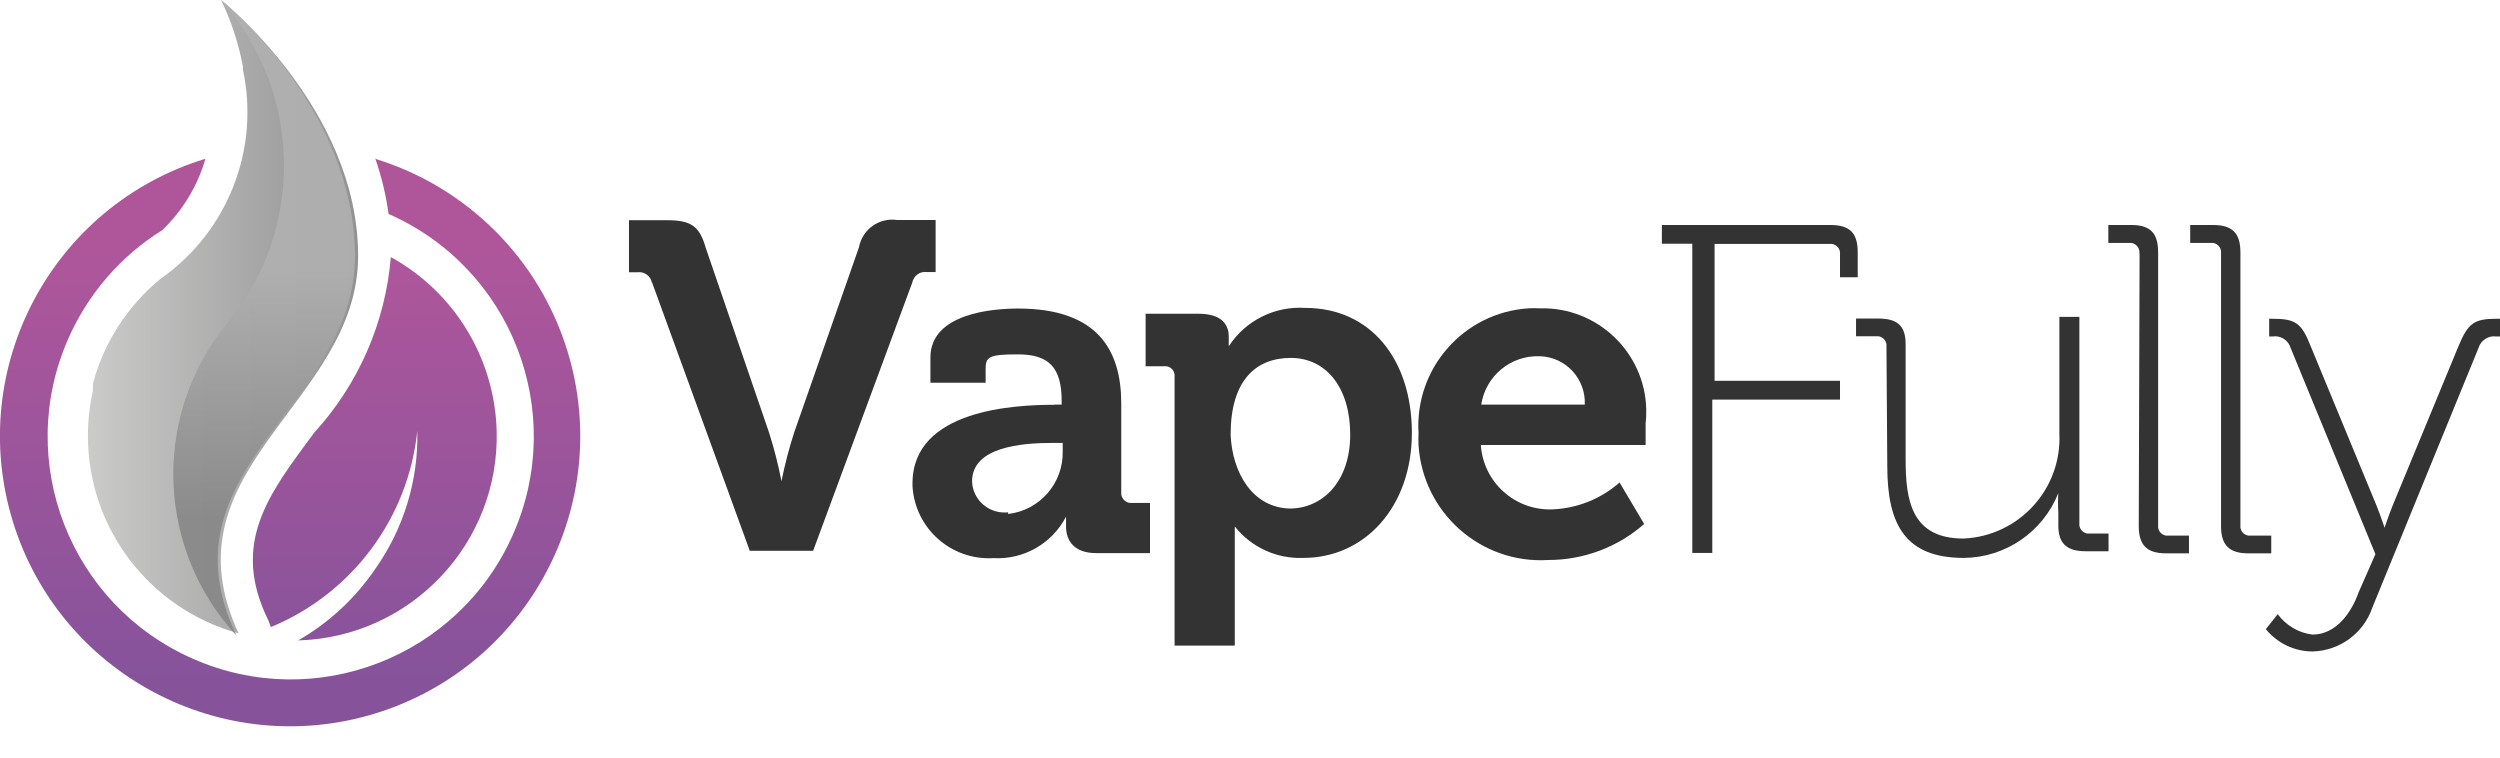 <?xml version="1.0" encoding="UTF-8"?>
<svg id="Layer_1" data-name="Layer 1" xmlns="http://www.w3.org/2000/svg" version="1.1" xmlns:xlink="http://www.w3.org/1999/xlink" viewBox="0 0 1200 363.9">
  <defs>
    <style>
      .cls-1 {
        fill: url(#linear-gradient);
      }

      .cls-1, .cls-2, .cls-3, .cls-4, .cls-5 {
        stroke-width: 0px;
      }

      .cls-2 {
        fill: url(#linear-gradient-2);
      }

      .cls-2, .cls-3 {
        isolation: isolate;
        opacity: .9;
      }

      .cls-3 {
        fill: url(#linear-gradient-4);
      }

      .cls-4 {
        fill: url(#linear-gradient-3);
      }

      .cls-5 {
        fill: #333;
      }

      .cls-6 {
        display: none;
      }
    </style>
    <linearGradient id="linear-gradient" x1="179.9" y1="246.7" x2="179.9" y2="40.7" gradientTransform="translate(0 366.1) scale(1 -1)" gradientUnits="userSpaceOnUse">
      <stop offset="0" stop-color="#af569b"/>
      <stop offset="1" stop-color="#86539b"/>
    </linearGradient>
    <linearGradient id="linear-gradient-2" x1="41.3" y1="214.2" x2="171" y2="214.2" gradientTransform="translate(0 366.1) scale(1 -1)" gradientUnits="userSpaceOnUse">
      <stop offset="0" stop-color="#c6c6c5"/>
      <stop offset="1" stop-color="#868686"/>
    </linearGradient>
    <linearGradient id="linear-gradient-3" x1="139.3" y1="246.7" x2="139.3" y2="40.7" gradientTransform="translate(0 366.1) scale(1 -1)" gradientUnits="userSpaceOnUse">
      <stop offset="0" stop-color="#af569b"/>
      <stop offset="1" stop-color="#86539b"/>
    </linearGradient>
    <linearGradient id="linear-gradient-4" x1="126.9" y1="238.3" x2="126.9" y2="115.9" gradientTransform="translate(0 366.1) scale(1 -1)" gradientUnits="userSpaceOnUse">
      <stop offset="0" stop-color="#b1b1b1"/>
      <stop offset="1" stop-color="#868686"/>
    </linearGradient>
  </defs>
  <path class="cls-1" d="M130,301c39-16.1,66-52.3,70.3-94.2.6,23.8-6.6,47.2-20.4,66.6-9.6,14-22.1,25.6-36.8,34,54.1-1.5,96.8-46.6,95.3-100.7-1-34.8-20.3-66.5-50.8-83.3-2.6,31.4-15.5,61-36.8,84.3-21.9,29.6-40.3,53-21.9,90.3l1.1,2.9Z"/>
  <path class="cls-2" d="M115.5,26.7l1.1,5.2v1.5c8.2,38.3-7.3,77.8-39.4,100.3-15.9,13-27.3,30.6-32.6,50.4v3.3h0c-1.6,7.2-2.4,14.5-2.4,21.9,0,44.2,29.6,83,72.3,94.7-36.8-79.3,57.4-110.4,57.4-181.2S106.1,0,106.1,0c3.8,7.8,6.7,15.9,8.8,24.3l.6,2.4Z"/>
  <path class="cls-4" d="M180.1,76c3,8.7,5.2,17.6,6.4,26.7,59,25.9,85.8,94.8,59.8,153.7-25.9,59-94.8,85.8-153.7,59.8-59-25.9-85.8-94.8-59.8-153.7,9.5-21.5,25.2-39.7,45.2-52.1,9.7-9.4,16.9-21.2,20.6-34.2C25,98.7-16.4,176.5,6.1,250.1c22.5,73.5,100.4,114.9,173.9,92.4,73.5-22.5,114.9-100.4,92.4-173.9-13.5-44.2-48.2-78.9-92.4-92.4v-.2Z"/>
  <path class="cls-3" d="M106.8,158c-33.9,44.2-31,106.3,6.8,147.2h0c-38.3-80,56.8-110.4,56.8-182.1S106.1,0,106.1,0c40,45,40.3,112.7.7,158Z"/>
  <g>
    <path class="cls-5" d="M312.9,135.7c-.6-3.3-3.7-5.5-7-5h-4v-25h18.4c11.4,0,15.5,2.9,18.4,13.1l30.5,89c2.4,7.6,4.4,15.3,5.9,23.2h0c1.6-7.9,3.6-15.7,6.1-23.4l31.1-88.9c1.6-8.6,9.7-14.4,18.4-13.1h18.4v25h-4.2c-3.3-.5-6.3,1.7-7,5l-47.6,128.8h-30.4l-46.9-128.8Z"/>
    <path class="cls-5" d="M506.1,194.2h3.5v-1.7c0-16.4-6.4-22.4-21-22.4s-15.5,1.3-15.5,7.5v6.1h-26.5v-12.1c0-21.3,30.2-23.5,42.1-23.5,38.3,0,49.5,20.1,49.5,45.6v42.7c-.2,2.5,1.7,4.8,4.2,5,.3,0,.5,0,.8,0h8.8v24.1h-25.8c-10.5,0-14.5-5.9-14.5-12.7v-4.8h0c-6.7,12.9-20.3,20.7-34.8,19.9-20.3,1.2-37.7-14.2-38.9-34.5,0-.5,0-.9,0-1.4,0-35.5,49.3-37.7,68.1-37.7ZM484,246.7c15.2-1.8,26.5-14.9,26.1-30.2v-3.9h-5c-14.9,0-38.5,2-38.5,18.4.2,8.5,7.4,15.2,15.9,15,.5,0,.9,0,1.4-.1v.7Z"/>
    <path class="cls-5" d="M563.8,179.9c-.2-2.4-2.3-4.3-4.7-4.1,0,0-.2,0-.2,0h-9v-25.2h25.4c10.7,0,14.5,4.8,14.5,11v4.6h0c8-12.3,22.1-19.4,36.8-18.4,31.1,0,51.1,24.5,51.1,60s-22.6,60-52.1,60c-12.8.5-25-5.1-32.9-15.1h0v57.2h-28.9v-130.1ZM619,244.1c15.8,0,29.1-12.9,29.1-35.5s-11.6-36.8-28.5-36.8-28.9,10.9-28.9,36.8c.7,17.8,10.3,35.5,29.1,35.5h-.7Z"/>
    <path class="cls-5" d="M739,148c27.5-.8,50.5,20.9,51.2,48.4,0,2.3,0,4.5-.3,6.7v10.5h-79.1c1.2,17.9,16.4,31.6,34.4,30.9,11.9-.5,23.2-5,32.2-12.9l11.8,19.9c-12.7,11.2-29.1,17.3-46,17.3-32.5,2-60.3-22.8-62.3-55.2-.1-1.9-.1-3.8,0-5.7-1.9-31.1,21.7-57.9,52.8-59.9,1.8-.1,3.5-.1,5.3,0ZM760.7,194.2c.5-12.3-9-22.7-21.3-23.2-.1,0-.3,0-.4,0-13.9-.5-25.9,9.5-28,23.2h49.7Z"/>
    <path class="cls-5" d="M812.4,117h-14.7v-9h80.9c9.4,0,13.1,3.9,13.1,13.1v12h-8.5v-11c.3-2.4-1.4-4.6-3.8-5-.4,0-.8,0-1.2,0h-55.2v65.7h60.2v9h-61.3v73.6h-9.6V117Z"/>
    <path class="cls-5" d="M905.5,166.4c.3-2.4-1.4-4.6-3.8-5-.4,0-.8,0-1.2,0h-9.6v-8.5h10.7c9.4,0,13.1,3.7,13.1,12.3v55.2c0,19.5,2.6,38.1,27.8,38.1,26.6-1.2,47.2-23.7,46-50.3,0-.3,0-.6,0-.9v-55.2h9.6v99c-.3,2.4,1.4,4.6,3.8,5,.4,0,.8,0,1.2,0h9v8.5h-11c-9.2,0-13.1-3.9-13.1-12.3v-6.4c-.2-3.1-.2-6.1,0-9.2h0c-7.4,18.6-25.3,30.9-45.3,31.1-27.8,0-36.8-15.5-36.8-44l-.4-57.4Z"/>
    <path class="cls-5" d="M1026.9,121.6c.3-2.4-1.4-4.6-3.8-5-.4,0-.8,0-1.2,0h-9.9v-8.6h11c9.2,0,12.9,3.9,12.9,13.1v131c-.3,2.4,1.4,4.6,3.8,5,.4,0,.8,0,1.2,0h9.8v8.5h-11c-9.2,0-13.1-3.9-13.1-13.1l.4-130.8Z"/>
    <path class="cls-5" d="M1066.1,121.6c.3-2.4-1.4-4.6-3.8-5-.4,0-.8,0-1.2,0h-9.8v-8.6h11c9.2,0,13.1,3.9,13.1,13.1v131c-.3,2.4,1.4,4.6,3.8,5,.4,0,.8,0,1.2,0h9.8v8.5h-11c-9.2,0-13.1-3.9-13.1-13.1V121.6Z"/>
    <path class="cls-5" d="M1110,304.6c10.9,0,18.4-9.8,22.1-20.2l8.1-18.4-40.7-99c-1.1-3.7-4.8-6.1-8.6-5.5h-1.7v-8.5h1.5c11.2,0,14,2,18.4,13.1l31.6,76.5c2.2,5.5,3.9,10.7,3.9,10.7h0s1.7-5.2,3.9-10.7l31.6-76.5c4.6-11,7.4-13.1,18.4-13.1h1.5v8.5h-1.8c-3.8-.5-7.4,1.8-8.5,5.5l-51,124.7c-4.2,12.3-15.7,20.7-28.7,21-8.7,0-16.9-4-22.4-10.7l5.7-7.2c4,5.4,10,9,16.7,9.8Z"/>
  </g>
  <g class="cls-6">
    <path class="cls-5" d="M578.7,347v-12.8l.7,2.3-11.9-18h3.8l9.6,14.9h-1.1l9.6-14.9h3.8l-11.9,18,.7-2.3v12.8h-3.3Z"/>
    <path class="cls-5" d="M609.1,347.3c-2.7,0-5-.6-6.9-1.8-1.9-1.2-3.4-2.9-4.5-5-1.1-2.2-1.6-4.8-1.6-7.8s.5-5.6,1.6-7.8c1-2.2,2.5-3.8,4.5-5,1.9-1.2,4.2-1.8,6.9-1.8s5,.6,6.9,1.8c1.9,1.2,3.4,2.8,4.5,5,1,2.2,1.6,4.8,1.6,7.7s-.5,5.6-1.6,7.8c-1.1,2.2-2.5,3.9-4.5,5-1.9,1.2-4.2,1.8-6.9,1.8ZM609.1,344.5c3,0,5.4-1,7-3.1s2.5-5,2.5-8.7-.8-6.7-2.5-8.7c-1.7-2-4-3-7-3s-5.4,1-7.1,3c-1.7,2-2.5,4.9-2.5,8.7s.8,6.7,2.5,8.7c1.7,2.1,4,3.1,7.1,3.1Z"/>
    <path class="cls-5" d="M642.2,347.3c-3.7,0-6.5-1-8.4-2.9-1.9-1.9-2.9-4.8-2.9-8.6v-17.3h3.2v17.6c0,2.8.7,4.9,2,6.3s3.4,2.1,6,2.1,4.6-.7,6-2.1,2-3.5,2-6.3v-17.6h3.3v17.3c0,3.8-1,6.6-2.9,8.6s-4.7,2.9-8.4,2.9Z"/>
    <path class="cls-5" d="M663.3,347v-28.5h11.3c3.1,0,5.4.7,7.1,2,1.6,1.4,2.5,3.3,2.5,5.9s-.8,4.4-2.5,5.8c-1.7,1.4-4,2.1-7,2.1l3-.6c1,0,1.9.3,2.7.9.7.6,1.3,1.5,1.8,2.7l3.6,9.6h-3.5l-3.5-9.5c-.5-1.2-1.1-2-1.9-2.4-.8-.4-1.8-.6-3.1-.6h-7.1v12.4h-3.2ZM666.6,331.8h7.8c2.2,0,3.9-.5,4.9-1.4s1.6-2.2,1.6-4-.5-3.1-1.6-3.9c-1.1-.9-2.7-1.3-5-1.3h-7.8v10.6Z"/>
    <path class="cls-5" d="M716.5,347l-12.4-28.5h3.5l11.1,25.8h-1.3l11.1-25.8h3.4l-12.4,28.5h-2.9Z"/>
    <path class="cls-5" d="M736.5,347h-3.4l12.5-28.5h2.9l12.5,28.5h-3.4l-11.2-26.1h1.2l-11.2,26.1ZM738.4,339.7l1.2-2.7h15l1.2,2.7h-17.3Z"/>
    <path class="cls-5" d="M768.2,347v-28.5h11.4c2.9,0,5.2.7,6.9,2.1,1.6,1.4,2.5,3.4,2.5,5.8s-.8,4.4-2.5,5.8c-1.7,1.4-3.9,2.2-6.8,2.2h-8.1v12.5h-3.3ZM771.5,331.7h7.8c2.1,0,3.7-.5,4.8-1.4,1.1-.9,1.6-2.2,1.6-3.9s-.5-3-1.6-3.9c-1.1-.9-2.7-1.4-4.8-1.4h-7.8v10.5Z"/>
    <path class="cls-5" d="M808.9,347.3c-2.7,0-5-.6-6.9-1.8-1.9-1.2-3.4-2.9-4.5-5-1.1-2.2-1.6-4.8-1.6-7.8s.5-5.6,1.6-7.8c1-2.2,2.5-3.8,4.5-5,1.9-1.2,4.2-1.8,6.9-1.8s5,.6,6.9,1.8c1.9,1.2,3.4,2.8,4.5,5,1,2.2,1.6,4.8,1.6,7.7s-.5,5.6-1.6,7.8c-1.1,2.2-2.5,3.9-4.5,5-1.9,1.2-4.2,1.8-6.9,1.8ZM808.9,344.5c3,0,5.4-1,7-3.1,1.7-2,2.5-5,2.5-8.7s-.8-6.7-2.5-8.7c-1.7-2-4-3-7-3s-5.4,1-7.1,3c-1.7,2-2.5,4.9-2.5,8.7s.8,6.7,2.5,8.7c1.7,2.1,4,3.1,7.1,3.1Z"/>
    <path class="cls-5" d="M830.9,347v-28.5h11.3c3.1,0,5.4.7,7.1,2,1.6,1.4,2.5,3.3,2.5,5.9s-.8,4.4-2.5,5.8c-1.7,1.4-4,2.1-7,2.1l3-.6c1,0,1.9.3,2.7.9.7.6,1.3,1.5,1.8,2.7l3.6,9.6h-3.5l-3.5-9.5c-.5-1.2-1.1-2-1.9-2.4-.8-.4-1.8-.6-3.1-.6h-7.1v12.4h-3.2ZM834.1,331.8h7.8c2.2,0,3.9-.5,4.9-1.4s1.6-2.2,1.6-4-.5-3.1-1.6-3.9c-1.1-.9-2.7-1.3-5-1.3h-7.8v10.6Z"/>
    <path class="cls-5" d="M861.6,347v-28.5h3.3v28.5h-3.3Z"/>
    <path class="cls-5" d="M873.2,347v-2.4l17.5-25v1.7h-17.5v-2.8h20.1v2.4l-17.5,25v-1.7h17.9v2.8h-20.5Z"/>
    <path class="cls-5" d="M901.7,347v-28.5h18v2.7h-14.8v9.9h14v2.8h-14v10.4h14.8v2.7h-18Z"/>
    <path class="cls-5" d="M928.3,347v-28.5h11.3c3.1,0,5.4.7,7.1,2,1.6,1.4,2.5,3.3,2.5,5.9s-.8,4.4-2.5,5.8c-1.7,1.4-4,2.1-7,2.1l3-.6c1,0,1.9.3,2.7.9.7.6,1.3,1.5,1.8,2.7l3.6,9.6h-3.5l-3.5-9.5c-.5-1.2-1.1-2-1.9-2.4-.8-.4-1.8-.6-3.1-.6h-7.1v12.4h-3.2ZM931.5,331.8h7.8c2.2,0,3.9-.5,4.9-1.4s1.6-2.2,1.6-4-.5-3.1-1.6-3.9c-1.1-.9-2.7-1.3-5-1.3h-7.8v10.6Z"/>
    <path class="cls-5" d="M972.4,347v-28.5h18v2.7h-14.8v9.9h14v2.8h-14v10.4h14.8v2.7h-18Z"/>
    <path class="cls-5" d="M999.3,347h-3.9l10.8-14.6,1.9-2.4,8.3-11.4h3.9l-10.4,13.9-1.9,2.5-8.8,12.1ZM1016.9,347l-8.8-12.1-1.9-2.5-10.3-13.9h3.9l8.3,11.4,1.8,2.5,10.8,14.6h-3.9Z"/>
    <path class="cls-5" d="M1027.7,347v-28.5h11.4c2.9,0,5.2.7,6.9,2.1,1.6,1.4,2.5,3.4,2.5,5.8s-.8,4.4-2.5,5.8c-1.7,1.4-3.9,2.2-6.8,2.2h-8.1v12.5h-3.3ZM1030.9,331.7h7.8c2.1,0,3.7-.5,4.8-1.4,1.1-.9,1.6-2.2,1.6-3.9s-.5-3-1.6-3.9c-1.1-.9-2.7-1.4-4.8-1.4h-7.8v10.5Z"/>
    <path class="cls-5" d="M1056.7,347v-28.5h18v2.7h-14.8v9.9h14v2.8h-14v10.4h14.8v2.7h-18Z"/>
    <path class="cls-5" d="M1083.2,347v-28.5h11.3c3.1,0,5.4.7,7.1,2,1.6,1.4,2.5,3.3,2.5,5.9s-.8,4.4-2.5,5.8c-1.7,1.4-4,2.1-7,2.1l3-.6c1,0,1.9.3,2.7.9.7.6,1.3,1.5,1.8,2.7l3.6,9.6h-3.5l-3.5-9.5c-.5-1.2-1.1-2-1.9-2.4-.8-.4-1.8-.6-3.1-.6h-7.1v12.4h-3.2ZM1086.5,331.8h7.8c2.2,0,3.9-.5,4.9-1.4,1.1-.9,1.6-2.2,1.6-4s-.5-3.1-1.6-3.9c-1.1-.9-2.7-1.3-5-1.3h-7.8v10.6Z"/>
    <path class="cls-5" d="M1120,347v-25.7h-9.9v-2.8h23.2v2.8h-9.9v25.7h-3.3Z"/>
    <path class="cls-5" d="M1148.3,347.3c-1.5,0-2.8-.1-4.1-.4-1.3-.3-2.5-.7-3.6-1.2-1.1-.5-2.1-1.2-3-2l1.2-2.5c1.4,1.2,2.9,2.1,4.3,2.6,1.5.5,3.2.8,5.1.8s4-.4,5.3-1.3c1.3-.9,1.9-2.2,1.9-3.8s-.3-1.8-.9-2.4c-.6-.6-1.5-1.1-2.6-1.4s-2.3-.7-3.7-1c-1.4-.3-2.7-.6-3.9-1s-2.3-.9-3.3-1.5c-.9-.6-1.7-1.3-2.2-2.2-.5-.9-.8-2-.8-3.4s.4-3.1,1.3-4.3c.9-1.2,2.1-2.2,3.6-2.9,1.5-.7,3.4-1,5.5-1s2.6.1,3.8.4c1.2.3,2.3.7,3.3,1.2,1,.5,1.9,1.2,2.7,2l-1.3,2.5c-1.3-1.1-2.7-2-4-2.5-1.4-.5-2.9-.8-4.5-.8s-3.9.5-5.2,1.4c-1.3.9-1.9,2.2-1.9,3.9s.3,1.9.8,2.5c.6.6,1.3,1.2,2.4,1.5,1,.4,2.2.7,3.5,1.1,1.4.3,2.7.7,4,1,1.3.4,2.4.8,3.4,1.4s1.8,1.3,2.4,2.1c.6.9.9,2,.9,3.3s-.4,3-1.3,4.2c-.9,1.2-2.1,2.1-3.6,2.8-1.6.7-3.4,1-5.6,1Z"/>
  </g>
  <g class="cls-6">
    <path class="cls-5" d="M361.1,347v-28.5h3.3v28.5h-3.3Z"/>
    <path class="cls-5" d="M394.7,347v-25.7h-9.9v-2.8h23.2v2.8h-9.9v25.7h-3.3Z"/>
    <path class="cls-5" d="M426.1,347.3c-3.7,0-6.5-1-8.4-2.9-1.9-1.9-2.9-4.8-2.9-8.6v-17.3h3.2v17.6c0,2.8.7,4.9,2,6.3s3.4,2.1,6,2.1,4.6-.7,6-2.1,2-3.5,2-6.3v-17.6h3.3v17.3c0,3.8-1,6.6-2.9,8.6s-4.7,2.9-8.4,2.9Z"/>
    <path class="cls-5" d="M459.1,347.3c-2.7,0-5-.6-6.9-1.8-1.9-1.2-3.4-2.9-4.5-5-1.1-2.2-1.6-4.8-1.6-7.8s.5-5.6,1.6-7.8c1-2.2,2.5-3.8,4.5-5,1.9-1.2,4.2-1.8,6.9-1.8s5,.6,6.9,1.8c1.9,1.2,3.4,2.8,4.5,5,1,2.2,1.6,4.8,1.6,7.7s-.5,5.6-1.6,7.8c-1.1,2.2-2.5,3.9-4.5,5-1.9,1.2-4.2,1.8-6.9,1.8ZM459.1,344.5c3,0,5.4-1,7-3.1s2.5-5,2.5-8.7-.8-6.7-2.5-8.7c-1.7-2-4-3-7-3s-5.4,1-7.1,3c-1.7,2-2.5,4.9-2.5,8.7s.8,6.7,2.5,8.7c1.7,2.1,4,3.1,7.1,3.1Z"/>
    <path class="cls-5" d="M481.1,347v-28.5h3.3v28.5h-3.3Z"/>
    <path class="cls-5" d="M507.8,347v-28.5h18v2.7h-14.8v9.9h14v2.8h-14v10.4h14.8v2.7h-18Z"/>
    <path class="cls-5" d="M543,347.3c-1.5,0-2.8-.1-4.1-.4-1.3-.3-2.5-.7-3.6-1.2-1.1-.5-2.1-1.2-3-2l1.2-2.5c1.4,1.2,2.9,2.1,4.3,2.6,1.5.5,3.2.8,5.1.8s4-.4,5.3-1.3c1.3-.9,1.9-2.2,1.9-3.8s-.3-1.8-.9-2.4c-.6-.6-1.5-1.1-2.6-1.4-1.1-.4-2.3-.7-3.7-1-1.4-.3-2.7-.6-3.9-1-1.2-.4-2.3-.9-3.3-1.5-.9-.6-1.7-1.3-2.2-2.2-.5-.9-.8-2-.8-3.4s.4-3.1,1.3-4.3c.9-1.2,2.1-2.2,3.6-2.9,1.5-.7,3.4-1,5.5-1s2.6.1,3.8.4c1.2.3,2.3.7,3.3,1.2,1,.5,1.9,1.2,2.7,2l-1.3,2.5c-1.3-1.1-2.7-2-4-2.5-1.4-.5-2.9-.8-4.5-.8s-3.9.5-5.2,1.4c-1.3.9-1.9,2.2-1.9,3.9s.3,1.9.8,2.5c.6.6,1.3,1.2,2.4,1.5,1,.4,2.2.7,3.5,1.1,1.4.3,2.7.7,4,1,1.3.4,2.4.8,3.4,1.4s1.8,1.3,2.4,2.1c.6.9.9,2,.9,3.3s-.4,3-1.3,4.2c-.9,1.2-2.1,2.1-3.6,2.8-1.6.7-3.4,1-5.6,1Z"/>
    <path class="cls-5" d="M561.9,347v-28.5h11.4c2.9,0,5.2.7,6.9,2.1,1.6,1.4,2.5,3.4,2.5,5.8s-.8,4.4-2.5,5.8c-1.7,1.4-3.9,2.2-6.8,2.2h-8.1v12.5h-3.3ZM565.2,331.7h7.8c2.1,0,3.7-.5,4.8-1.4,1.1-.9,1.6-2.2,1.6-3.9s-.5-3-1.6-3.9c-1.1-.9-2.7-1.4-4.8-1.4h-7.8v10.5Z"/>
    <path class="cls-5" d="M590.9,347v-28.5h18v2.7h-14.8v9.9h14v2.8h-14v10.4h14.8v2.7h-18Z"/>
    <path class="cls-5" d="M617.4,347v-28.5h11.3c3.1,0,5.4.7,7.1,2,1.6,1.4,2.5,3.3,2.5,5.9s-.8,4.4-2.5,5.8c-1.7,1.4-4,2.1-7,2.1l3-.6c1,0,1.9.3,2.7.9.7.6,1.3,1.5,1.8,2.7l3.6,9.6h-3.5l-3.5-9.5c-.5-1.2-1.1-2-1.9-2.4-.8-.4-1.8-.6-3.1-.6h-7.1v12.4h-3.2ZM620.7,331.8h7.8c2.2,0,3.9-.5,4.9-1.4s1.6-2.2,1.6-4-.5-3.1-1.6-3.9c-1.1-.9-2.7-1.3-5-1.3h-7.8v10.6Z"/>
    <path class="cls-5" d="M654.2,347v-25.7h-9.9v-2.8h23.2v2.8h-9.9v25.7h-3.3Z"/>
    <path class="cls-5" d="M674.5,347v-28.5h3.3v28.5h-3.3Z"/>
    <path class="cls-5" d="M701.2,347v-28.5h9.6c3,0,5.6.6,7.8,1.7,2.1,1.1,3.8,2.7,4.9,4.8,1.1,2.1,1.7,4.7,1.7,7.7s-.6,5.6-1.7,7.7c-1.1,2.1-2.8,3.7-4.9,4.9-2.1,1.1-4.7,1.7-7.7,1.7h-9.6ZM704.5,344.2h6.1c3.7,0,6.4-1,8.3-2.9,1.9-1.9,2.8-4.8,2.8-8.6,0-7.6-3.7-11.4-11.1-11.4h-6.1v22.9Z"/>
    <path class="cls-5" d="M734.1,347v-28.5h18v2.7h-14.8v9.9h14v2.8h-14v10.4h14.8v2.7h-18Z"/>
    <path class="cls-5" d="M760.6,347v-28.5h3.3v25.7h14.3v2.8h-17.6Z"/>
    <path class="cls-5" d="M807.8,347l-12.4-28.5h3.5l11.1,25.8h-1.3l11.1-25.8h3.4l-12.4,28.5h-2.9Z"/>
    <path class="cls-5" d="M827.8,347h-3.4l12.5-28.5h2.9l12.5,28.5h-3.4l-11.2-26.1h1.2l-11.2,26.1ZM829.7,339.7l1.2-2.7h15l1.2,2.7h-17.3Z"/>
    <path class="cls-5" d="M859.5,347v-28.5h11.4c2.9,0,5.2.7,6.9,2.1,1.6,1.4,2.5,3.4,2.5,5.8s-.8,4.4-2.5,5.8c-1.7,1.4-3.9,2.2-6.8,2.2h-8.1v12.5h-3.3ZM862.8,331.7h7.8c2.1,0,3.7-.5,4.8-1.4,1.1-.9,1.6-2.2,1.6-3.9s-.5-3-1.6-3.9c-1.1-.9-2.7-1.4-4.8-1.4h-7.8v10.5Z"/>
    <path class="cls-5" d="M900.2,347.3c-2.7,0-5-.6-6.9-1.8-1.9-1.2-3.4-2.9-4.5-5-1.1-2.2-1.6-4.8-1.6-7.8s.5-5.6,1.6-7.8c1-2.2,2.5-3.8,4.5-5,1.9-1.2,4.2-1.8,6.9-1.8s5,.6,6.9,1.8c1.9,1.2,3.4,2.8,4.5,5,1,2.2,1.6,4.8,1.6,7.7s-.5,5.6-1.6,7.8c-1.1,2.2-2.5,3.9-4.5,5-1.9,1.2-4.2,1.8-6.9,1.8ZM900.2,344.5c3,0,5.4-1,7-3.1,1.7-2,2.5-5,2.5-8.7s-.8-6.7-2.5-8.7c-1.7-2-4-3-7-3s-5.4,1-7.1,3-2.5,4.9-2.5,8.7.8,6.7,2.5,8.7,4,3.1,7.1,3.1Z"/>
    <path class="cls-5" d="M922.2,347v-28.5h11.3c3.1,0,5.4.7,7.1,2,1.6,1.4,2.5,3.3,2.5,5.9s-.8,4.4-2.5,5.8c-1.7,1.4-4,2.1-7,2.1l3-.6c1,0,1.9.3,2.7.9.7.6,1.3,1.5,1.8,2.7l3.6,9.6h-3.5l-3.5-9.5c-.5-1.2-1.1-2-1.9-2.4-.8-.4-1.8-.6-3.1-.6h-7.1v12.4h-3.2ZM925.4,331.8h7.8c2.2,0,3.9-.5,4.9-1.4s1.6-2.2,1.6-4-.5-3.1-1.6-3.9c-1.1-.9-2.7-1.3-5-1.3h-7.8v10.6Z"/>
    <path class="cls-5" d="M952.9,347v-28.5h3.3v28.5h-3.3Z"/>
    <path class="cls-5" d="M964.5,347v-2.4l17.5-25v1.7h-17.5v-2.8h20.1v2.4l-17.5,25v-1.7h17.9v2.8h-20.5Z"/>
    <path class="cls-5" d="M991.3,347v-2.4l17.5-25v1.7h-17.5v-2.8h20.1v2.4l-17.5,25v-1.7h17.9v2.8h-20.5Z"/>
    <path class="cls-5" d="M1020.1,347h-3.4l12.5-28.5h2.9l12.5,28.5h-3.4l-11.2-26.1h1.2l-11.2,26.1ZM1022,339.7l1.2-2.7h15l1.2,2.7h-17.3Z"/>
    <path class="cls-5" d="M1062.8,347.3c-2.7,0-5-.6-6.9-1.8-1.9-1.2-3.4-2.9-4.5-5-1.1-2.2-1.6-4.8-1.6-7.8s.5-5.6,1.6-7.8c1-2.2,2.5-3.8,4.5-5,1.9-1.2,4.2-1.8,6.9-1.8s5,.6,6.9,1.8c1.9,1.2,3.4,2.8,4.5,5,1,2.2,1.6,4.8,1.6,7.7s-.5,5.6-1.6,7.8c-1.1,2.2-2.5,3.9-4.5,5-1.9,1.2-4.2,1.8-6.9,1.8ZM1062.8,344.5c3,0,5.4-1,7-3.1,1.7-2,2.5-5,2.5-8.7s-.8-6.7-2.5-8.7c-1.7-2-4-3-7-3s-5.4,1-7.1,3-2.5,4.9-2.5,8.7.8,6.7,2.5,8.7,4,3.1,7.1,3.1Z"/>
    <path class="cls-5" d="M1089.9,347v-25.7h-9.9v-2.8h23.2v2.8h-9.9v25.7h-3.3Z"/>
    <path class="cls-5" d="M1110.1,347v-28.5h11.3c3.1,0,5.4.7,7.1,2,1.6,1.4,2.5,3.3,2.5,5.9s-.8,4.4-2.5,5.8c-1.7,1.4-4,2.1-7,2.1l3-.6c1,0,1.9.3,2.7.9.7.6,1.3,1.5,1.8,2.7l3.6,9.6h-3.5l-3.5-9.5c-.5-1.2-1.1-2-1.9-2.4-.8-.4-1.8-.6-3.1-.6h-7.1v12.4h-3.2ZM1113.4,331.8h7.8c2.2,0,3.9-.5,4.9-1.4s1.6-2.2,1.6-4-.5-3.1-1.6-3.9c-1.1-.9-2.7-1.3-5-1.3h-7.8v10.6Z"/>
    <path class="cls-5" d="M1140.9,347v-28.5h18v2.7h-14.8v9.9h14v2.8h-14v10.4h14.8v2.7h-18Z"/>
  </g>
  <g class="cls-6">
    <path class="cls-5" d="M506.8,347l-12.4-28.5h3.5l11.1,25.8h-1.3l11.1-25.8h3.4l-12.4,28.5h-2.9Z"/>
    <path class="cls-5" d="M526.8,347h-3.4l12.5-28.5h2.9l12.5,28.5h-3.4l-11.2-26.1h1.2l-11.2,26.1ZM528.7,339.7l1.2-2.7h15l1.2,2.7h-17.3Z"/>
    <path class="cls-5" d="M567.3,347.3c-1.5,0-2.8-.1-4.1-.4-1.3-.3-2.5-.7-3.6-1.2-1.1-.5-2.1-1.2-3-2l1.2-2.5c1.4,1.2,2.9,2.1,4.3,2.6,1.5.5,3.2.8,5.1.8s4-.4,5.3-1.3c1.3-.9,1.9-2.2,1.9-3.8s-.3-1.8-.9-2.4c-.6-.6-1.5-1.1-2.6-1.4-1.1-.4-2.3-.7-3.7-1-1.4-.3-2.7-.6-3.9-1-1.2-.4-2.3-.9-3.3-1.5-.9-.6-1.7-1.3-2.2-2.2-.5-.9-.8-2-.8-3.4s.4-3.1,1.3-4.3c.9-1.2,2.1-2.2,3.6-2.9,1.5-.7,3.4-1,5.5-1s2.6.1,3.8.4c1.2.3,2.3.7,3.3,1.2,1,.5,1.9,1.2,2.7,2l-1.3,2.5c-1.3-1.1-2.7-2-4-2.5-1.4-.5-2.9-.8-4.5-.8s-3.9.5-5.2,1.4c-1.3.9-1.9,2.2-1.9,3.9s.3,1.9.8,2.5c.6.6,1.3,1.2,2.4,1.5,1,.4,2.2.7,3.5,1.1,1.4.3,2.7.7,4,1,1.3.4,2.4.8,3.4,1.4s1.8,1.3,2.4,2.1c.6.9.9,2,.9,3.3s-.4,3-1.3,4.2c-.9,1.2-2.1,2.1-3.6,2.8-1.6.7-3.4,1-5.6,1ZM570.2,309.9h3l-4.8,6.1h-2.2l-4.8-6.1h3l3,4.2,2.9-4.2Z"/>
    <path class="cls-5" d="M586.2,347v-28.5h3.3v28.5h-3.3Z"/>
    <path class="cls-5" d="M613,347v-28.5h18v2.7h-14.8v9.9h14v2.8h-14v10.4h14.8v2.7h-18Z"/>
    <path class="cls-5" d="M639.8,347h-3.9l10.8-14.6,1.9-2.4,8.3-11.4h3.9l-10.4,13.9-1.9,2.5-8.8,12.1ZM657.5,347l-8.8-12.1-1.9-2.5-10.3-13.9h3.9l8.3,11.4,1.8,2.5,10.8,14.6h-3.9Z"/>
    <path class="cls-5" d="M668.2,347v-28.5h11.4c2.9,0,5.2.7,6.9,2.1,1.6,1.4,2.5,3.4,2.5,5.8s-.8,4.4-2.5,5.8c-1.7,1.4-3.9,2.2-6.8,2.2h-8.1v12.5h-3.3ZM671.5,331.7h7.8c2.1,0,3.7-.5,4.8-1.4,1.1-.9,1.6-2.2,1.6-3.9s-.5-3-1.6-3.9c-1.1-.9-2.7-1.4-4.8-1.4h-7.8v10.5Z"/>
    <path class="cls-5" d="M697.2,347v-28.5h18v2.7h-14.8v9.9h14v2.8h-14v10.4h14.8v2.7h-18Z"/>
    <path class="cls-5" d="M723.8,347v-28.5h11.3c3.1,0,5.4.7,7.1,2,1.6,1.4,2.5,3.3,2.5,5.9s-.8,4.4-2.5,5.8c-1.7,1.4-4,2.1-7,2.1l3-.6c1,0,1.9.3,2.7.9.7.6,1.3,1.5,1.8,2.7l3.6,9.6h-3.5l-3.5-9.5c-.5-1.2-1.1-2-1.9-2.4-.8-.4-1.8-.6-3.1-.6h-7.1v12.4h-3.2ZM727,331.8h7.8c2.2,0,3.9-.5,4.9-1.4s1.6-2.2,1.6-4-.5-3.1-1.6-3.9c-1.1-.9-2.7-1.3-5-1.3h-7.8v10.6Z"/>
    <path class="cls-5" d="M760.6,347v-25.7h-9.9v-2.8h23.2v2.8h-9.9v25.7h-3.3Z"/>
    <path class="cls-5" d="M780.8,347v-28.5h3.3v28.5h-3.3Z"/>
    <path class="cls-5" d="M807.6,347v-28.5h2.5l18.2,24.2-1,.2v-24.4h3.1v28.5h-2.6l-18.1-24.2.9-.3v24.4h-3.1Z"/>
    <path class="cls-5" d="M841,347h-3.4l12.5-28.5h2.9l12.5,28.5h-3.4l-11.2-26.1h1.2l-11.2,26.1ZM842.9,339.7l1.2-2.7h15l1.2,2.7h-17.3Z"/>
    <path class="cls-5" d="M895.2,347l-12.4-28.5h3.5l11.1,25.8h-1.3l11.1-25.8h3.4l-12.4,28.5h-2.9Z"/>
    <path class="cls-5" d="M915.1,347h-3.4l12.5-28.5h2.9l12.5,28.5h-3.4l-11.2-26.1h1.2l-11.2,26.1ZM917.1,339.7l1.2-2.7h15l1.2,2.7h-17.3Z"/>
    <path class="cls-5" d="M946.9,347v-28.5h11.4c2.9,0,5.2.7,6.9,2.1,1.6,1.4,2.5,3.4,2.5,5.8s-.8,4.4-2.5,5.8c-1.7,1.4-3.9,2.2-6.8,2.2h-8.1v12.5h-3.3ZM950.2,331.7h7.8c2.1,0,3.7-.5,4.8-1.4,1.1-.9,1.6-2.2,1.6-3.9s-.5-3-1.6-3.9c-1.1-.9-2.7-1.4-4.8-1.4h-7.8v10.5Z"/>
    <path class="cls-5" d="M987.6,347.3c-2.7,0-5-.6-6.9-1.8-1.9-1.2-3.4-2.9-4.5-5-1.1-2.2-1.6-4.8-1.6-7.8s.5-5.6,1.6-7.8c1-2.2,2.5-3.8,4.5-5,1.9-1.2,4.2-1.8,6.9-1.8s5,.6,6.9,1.8c1.9,1.2,3.4,2.8,4.5,5,1,2.2,1.6,4.8,1.6,7.7s-.5,5.6-1.6,7.8c-1.1,2.2-2.5,3.9-4.5,5-1.9,1.2-4.2,1.8-6.9,1.8ZM987.6,344.5c3,0,5.4-1,7-3.1,1.7-2,2.5-5,2.5-8.7s-.8-6.7-2.5-8.7c-1.7-2-4-3-7-3s-5.4,1-7.1,3-2.5,4.9-2.5,8.7.8,6.7,2.5,8.7,4,3.1,7.1,3.1Z"/>
    <path class="cls-5" d="M1009.5,347v-28.5h11.3c3.1,0,5.4.7,7.1,2,1.6,1.4,2.5,3.3,2.5,5.9s-.8,4.4-2.5,5.8c-1.7,1.4-4,2.1-7,2.1l3-.6c1,0,1.9.3,2.7.9.7.6,1.3,1.5,1.8,2.7l3.6,9.6h-3.5l-3.5-9.5c-.5-1.2-1.1-2-1.9-2.4-.8-.4-1.8-.6-3.1-.6h-7.1v12.4h-3.2ZM1012.8,331.8h7.8c2.2,0,3.9-.5,4.9-1.4s1.6-2.2,1.6-4-.5-3.1-1.6-3.9c-1.1-.9-2.7-1.3-5-1.3h-7.8v10.6Z"/>
    <path class="cls-5" d="M1040.3,347v-28.5h3.3v28.5h-3.3Z"/>
    <path class="cls-5" d="M1051.9,347v-2.4l17.5-25v1.7h-17.5v-2.8h20.1v2.4l-17.5,25v-1.7h17.9v2.8h-20.5Z"/>
    <path class="cls-5" d="M1080.4,347v-28.5h18v2.7h-14.8v9.9h14v2.8h-14v10.4h14.8v2.7h-18ZM1091.1,316.1h-2.3l4.1-6.1h3.6l-5.4,6.1Z"/>
    <path class="cls-5" d="M1106.9,347v-28.5h11.3c3.1,0,5.4.7,7.1,2,1.6,1.4,2.5,3.3,2.5,5.9s-.8,4.4-2.5,5.8c-1.7,1.4-4,2.1-7,2.1l3-.6c1,0,1.9.3,2.7.9.7.6,1.3,1.5,1.8,2.7l3.6,9.6h-3.5l-3.5-9.5c-.5-1.2-1.1-2-1.9-2.4-.8-.4-1.8-.6-3.1-.6h-7.1v12.4h-3.2ZM1110.2,331.8h7.8c2.2,0,3.9-.5,4.9-1.4s1.6-2.2,1.6-4-.5-3.1-1.6-3.9c-1.1-.9-2.7-1.3-5-1.3h-7.8v10.6Z"/>
    <path class="cls-5" d="M1144.4,347v-12.8l.7,2.3-11.9-18h3.8l9.6,14.9h-1.1l9.6-14.9h3.8l-11.9,18,.7-2.3v12.8h-3.3Z"/>
  </g>
  <g class="cls-6">
    <path class="cls-5" d="M436.6,347l-12.4-28.5h3.5l11.1,25.8h-1.3l11.1-25.8h3.4l-12.4,28.5h-2.9Z"/>
    <path class="cls-5" d="M456.5,347h-3.4l12.5-28.5h2.9l12.5,28.5h-3.4l-11.2-26.1h1.2l-11.2,26.1ZM458.4,339.7l1.2-2.7h15l1.2,2.7h-17.3Z"/>
    <path class="cls-5" d="M497.1,347.3c-1.5,0-2.8-.1-4.1-.4-1.3-.3-2.5-.7-3.6-1.2-1.1-.5-2.1-1.2-3-2l1.2-2.5c1.4,1.2,2.9,2.1,4.3,2.6,1.5.5,3.2.8,5.1.8s4-.4,5.3-1.3c1.3-.9,1.9-2.2,1.9-3.8s-.3-1.8-.9-2.4c-.6-.6-1.5-1.1-2.6-1.4-1.1-.4-2.3-.7-3.7-1-1.4-.3-2.7-.6-3.9-1-1.2-.4-2.3-.9-3.3-1.5-.9-.6-1.7-1.3-2.2-2.2-.5-.9-.8-2-.8-3.4s.4-3.1,1.3-4.3c.9-1.2,2.1-2.2,3.6-2.9,1.5-.7,3.4-1,5.5-1s2.6.1,3.8.4c1.2.3,2.3.7,3.3,1.2,1,.5,1.9,1.2,2.7,2l-1.3,2.5c-1.3-1.1-2.7-2-4-2.5-1.4-.5-2.9-.8-4.5-.8s-3.9.5-5.2,1.4c-1.3.9-1.9,2.2-1.9,3.9s.3,1.9.8,2.5c.6.6,1.3,1.2,2.4,1.5,1,.4,2.2.7,3.5,1.1,1.4.3,2.7.7,4,1,1.3.4,2.4.8,3.4,1.4s1.8,1.3,2.4,2.1c.6.9.9,2,.9,3.3s-.4,3-1.3,4.2c-.9,1.2-2.1,2.1-3.6,2.8-1.6.7-3.4,1-5.6,1ZM499.9,309.9h3l-4.8,6.1h-2.2l-4.8-6.1h3l3,4.2,2.9-4.2Z"/>
    <path class="cls-5" d="M516,347v-28.5h3.3v28.5h-3.3Z"/>
    <path class="cls-5" d="M554.6,347.3c-2.7,0-5-.6-6.9-1.8-1.9-1.2-3.4-2.9-4.5-5-1.1-2.2-1.6-4.8-1.6-7.8s.5-5.6,1.6-7.8c1-2.2,2.5-3.8,4.5-5,1.9-1.2,4.2-1.8,6.9-1.8s5,.6,6.9,1.8c1.9,1.2,3.4,2.8,4.5,5,1,2.2,1.6,4.8,1.6,7.7s-.5,5.6-1.6,7.8c-1.1,2.2-2.5,3.9-4.5,5-1.9,1.2-4.2,1.8-6.9,1.8ZM554.6,344.5c3,0,5.4-1,7-3.1s2.5-5,2.5-8.7-.8-6.7-2.5-8.7c-1.7-2-4-3-7-3s-5.4,1-7.1,3c-1.7,2-2.5,4.9-2.5,8.7s.8,6.7,2.5,8.7c1.7,2.1,4,3.1,7.1,3.1Z"/>
    <path class="cls-5" d="M576.6,347v-28.5h9.6c3,0,5.6.6,7.8,1.7,2.1,1.1,3.8,2.7,4.9,4.8,1.1,2.1,1.7,4.7,1.7,7.7s-.6,5.6-1.7,7.7c-1.1,2.1-2.8,3.7-4.9,4.9-2.1,1.1-4.7,1.7-7.7,1.7h-9.6ZM579.9,344.2h6.1c3.7,0,6.4-1,8.3-2.9,1.9-1.9,2.8-4.8,2.8-8.6,0-7.6-3.7-11.4-11.1-11.4h-6.1v22.9Z"/>
    <path class="cls-5" d="M609.4,347v-28.5h11.4c2.9,0,5.1.6,6.8,1.9,1.6,1.3,2.4,3.1,2.4,5.5s-.4,3-1.3,4.2c-.9,1.1-2.1,1.9-3.7,2.4v-.3c1.8.3,3.2,1.1,4.2,2.4,1,1.2,1.5,2.8,1.5,4.6s-.8,4.4-2.5,5.8c-1.7,1.3-4,2-7,2h-11.8ZM612.7,331.1h7.7c2.2,0,3.8-.4,4.9-1.3,1.1-.9,1.6-2.1,1.6-3.8s-.5-2.8-1.6-3.7c-1.1-.8-2.7-1.2-4.9-1.2h-7.7v9.9ZM612.7,344.3h8.3c2.2,0,3.9-.4,4.9-1.2,1.1-.8,1.6-2.1,1.6-3.9s-.5-3-1.6-3.9-2.7-1.3-4.9-1.3h-8.3v10.4Z"/>
    <path class="cls-5" d="M651.6,347.3c-2.7,0-5-.6-6.9-1.8-1.9-1.2-3.4-2.9-4.5-5-1.1-2.2-1.6-4.8-1.6-7.8s.5-5.6,1.6-7.8c1-2.2,2.5-3.8,4.5-5,1.9-1.2,4.2-1.8,6.9-1.8s5,.6,6.9,1.8c1.9,1.2,3.4,2.8,4.5,5,1,2.2,1.6,4.8,1.6,7.7s-.5,5.6-1.6,7.8c-1.1,2.2-2.5,3.9-4.5,5-1.9,1.2-4.2,1.8-6.9,1.8ZM651.6,344.5c3,0,5.4-1,7-3.1,1.7-2,2.5-5,2.5-8.7s-.8-6.7-2.5-8.7c-1.7-2-4-3-7-3s-5.4,1-7.1,3-2.5,4.9-2.5,8.7.8,6.7,2.5,8.7,4,3.1,7.1,3.1Z"/>
    <path class="cls-5" d="M673.6,347v-28.5h11.3c3.1,0,5.4.7,7.1,2,1.6,1.4,2.5,3.3,2.5,5.9s-.8,4.4-2.5,5.8c-1.7,1.4-4,2.1-7,2.1l3-.6c1,0,1.9.3,2.7.9.7.6,1.3,1.5,1.8,2.7l3.6,9.6h-3.5l-3.5-9.5c-.5-1.2-1.1-2-1.9-2.4-.8-.4-1.8-.6-3.1-.6h-7.1v12.4h-3.2ZM676.8,331.8h7.8c2.2,0,3.9-.5,4.9-1.4s1.6-2.2,1.6-4-.5-3.1-1.6-3.9c-1.1-.9-2.7-1.3-5-1.3h-7.8v10.6Z"/>
    <path class="cls-5" d="M704.3,347v-28.5h2.5l18.2,24.2-1,.2v-24.4h3.1v28.5h-2.6l-18.1-24.2.9-.3v24.4h-3.1Z"/>
    <path class="cls-5" d="M737.1,347v-28.5h3.3v28.5h-3.3ZM739.9,316.1h-2.3l4.1-6.1h3.6l-5.4,6.1Z"/>
    <path class="cls-5" d="M762.6,347.3c-2.7,0-5.1-.6-7-1.8-2-1.2-3.5-2.9-4.6-5-1.1-2.2-1.6-4.8-1.6-7.8s.5-5.6,1.6-7.8c1.1-2.2,2.6-3.8,4.6-5,2-1.2,4.3-1.8,7-1.8s3.7.3,5.4.9c1.7.6,3.1,1.5,4.3,2.7l-1.2,2.5c-1.4-1.2-2.7-2-4-2.5-1.3-.5-2.8-.8-4.4-.8-3.1,0-5.5,1-7.3,3s-2.6,4.9-2.6,8.6.9,6.7,2.6,8.7c1.7,2,4.1,3.1,7.3,3.1s3-.3,4.4-.8c1.3-.5,2.7-1.3,4-2.5l1.2,2.5c-1.2,1.2-2.6,2.1-4.3,2.7-1.7.6-3.5.9-5.4.9Z"/>
    <path class="cls-5" d="M780.8,347v-28.5h3.3v28.5h-3.3Z"/>
    <path class="cls-5" d="M807.5,347v-28.5h2.5l18.2,24.2-1,.2v-24.4h3.1v28.5h-2.6l-18.1-24.2.9-.3v24.4h-3.1Z"/>
    <path class="cls-5" d="M841,347h-3.4l12.5-28.5h2.9l12.5,28.5h-3.4l-11.2-26.1h1.2l-11.2,26.1ZM842.9,339.7l1.2-2.7h15l1.2,2.7h-17.3Z"/>
    <path class="cls-5" d="M895.2,347l-12.4-28.5h3.5l11.1,25.8h-1.3l11.1-25.8h3.4l-12.4,28.5h-2.9Z"/>
    <path class="cls-5" d="M915.1,347h-3.4l12.5-28.5h2.9l12.5,28.5h-3.4l-11.2-26.1h1.2l-11.2,26.1ZM917.1,339.7l1.2-2.7h15l1.2,2.7h-17.3Z"/>
    <path class="cls-5" d="M946.9,347v-28.5h11.4c2.9,0,5.2.7,6.9,2.1,1.6,1.4,2.5,3.4,2.5,5.8s-.8,4.4-2.5,5.8c-1.7,1.4-3.9,2.2-6.8,2.2h-8.1v12.5h-3.3ZM950.2,331.7h7.8c2.1,0,3.7-.5,4.8-1.4,1.1-.9,1.6-2.2,1.6-3.9s-.5-3-1.6-3.9c-1.1-.9-2.7-1.4-4.8-1.4h-7.8v10.5Z"/>
    <path class="cls-5" d="M987.6,347.3c-2.7,0-5-.6-6.9-1.8-1.9-1.2-3.4-2.9-4.5-5-1.1-2.2-1.6-4.8-1.6-7.8s.5-5.6,1.6-7.8c1-2.2,2.5-3.8,4.5-5,1.9-1.2,4.2-1.8,6.9-1.8s5,.6,6.9,1.8c1.9,1.2,3.4,2.8,4.5,5,1,2.2,1.6,4.8,1.6,7.7s-.5,5.6-1.6,7.8c-1.1,2.2-2.5,3.9-4.5,5-1.9,1.2-4.2,1.8-6.9,1.8ZM987.6,344.5c3,0,5.4-1,7-3.1,1.7-2,2.5-5,2.5-8.7s-.8-6.7-2.5-8.7c-1.7-2-4-3-7-3s-5.4,1-7.1,3-2.5,4.9-2.5,8.7.8,6.7,2.5,8.7,4,3.1,7.1,3.1Z"/>
    <path class="cls-5" d="M1009.5,347v-28.5h11.3c3.1,0,5.4.7,7.1,2,1.6,1.4,2.5,3.3,2.5,5.9s-.8,4.4-2.5,5.8c-1.7,1.4-4,2.1-7,2.1l3-.6c1,0,1.9.3,2.7.9.7.6,1.3,1.5,1.8,2.7l3.6,9.6h-3.5l-3.5-9.5c-.5-1.2-1.1-2-1.9-2.4-.8-.4-1.8-.6-3.1-.6h-7.1v12.4h-3.2ZM1012.8,331.8h7.8c2.2,0,3.9-.5,4.9-1.4s1.6-2.2,1.6-4-.5-3.1-1.6-3.9c-1.1-.9-2.7-1.3-5-1.3h-7.8v10.6Z"/>
    <path class="cls-5" d="M1040.3,347v-28.5h3.3v28.5h-3.3Z"/>
    <path class="cls-5" d="M1051.9,347v-2.4l17.5-25v1.7h-17.5v-2.8h20.1v2.4l-17.5,25v-1.7h17.9v2.8h-20.5Z"/>
    <path class="cls-5" d="M1080.4,347v-28.5h18v2.7h-14.8v9.9h14v2.8h-14v10.4h14.8v2.7h-18ZM1091.1,316.1h-2.3l4.1-6.1h3.6l-5.4,6.1Z"/>
    <path class="cls-5" d="M1106.9,347v-28.5h11.3c3.1,0,5.4.7,7.1,2,1.6,1.4,2.5,3.3,2.5,5.9s-.8,4.4-2.5,5.8c-1.7,1.4-4,2.1-7,2.1l3-.6c1,0,1.9.3,2.7.9.7.6,1.3,1.5,1.8,2.7l3.6,9.6h-3.5l-3.5-9.5c-.5-1.2-1.1-2-1.9-2.4-.8-.4-1.8-.6-3.1-.6h-7.1v12.4h-3.2ZM1110.2,331.8h7.8c2.2,0,3.9-.5,4.9-1.4s1.6-2.2,1.6-4-.5-3.1-1.6-3.9c-1.1-.9-2.7-1.3-5-1.3h-7.8v10.6Z"/>
    <path class="cls-5" d="M1144.4,347v-12.8l.7,2.3-11.9-18h3.8l9.6,14.9h-1.1l9.6-14.9h3.8l-11.9,18,.7-2.3v12.8h-3.3Z"/>
  </g>
</svg>